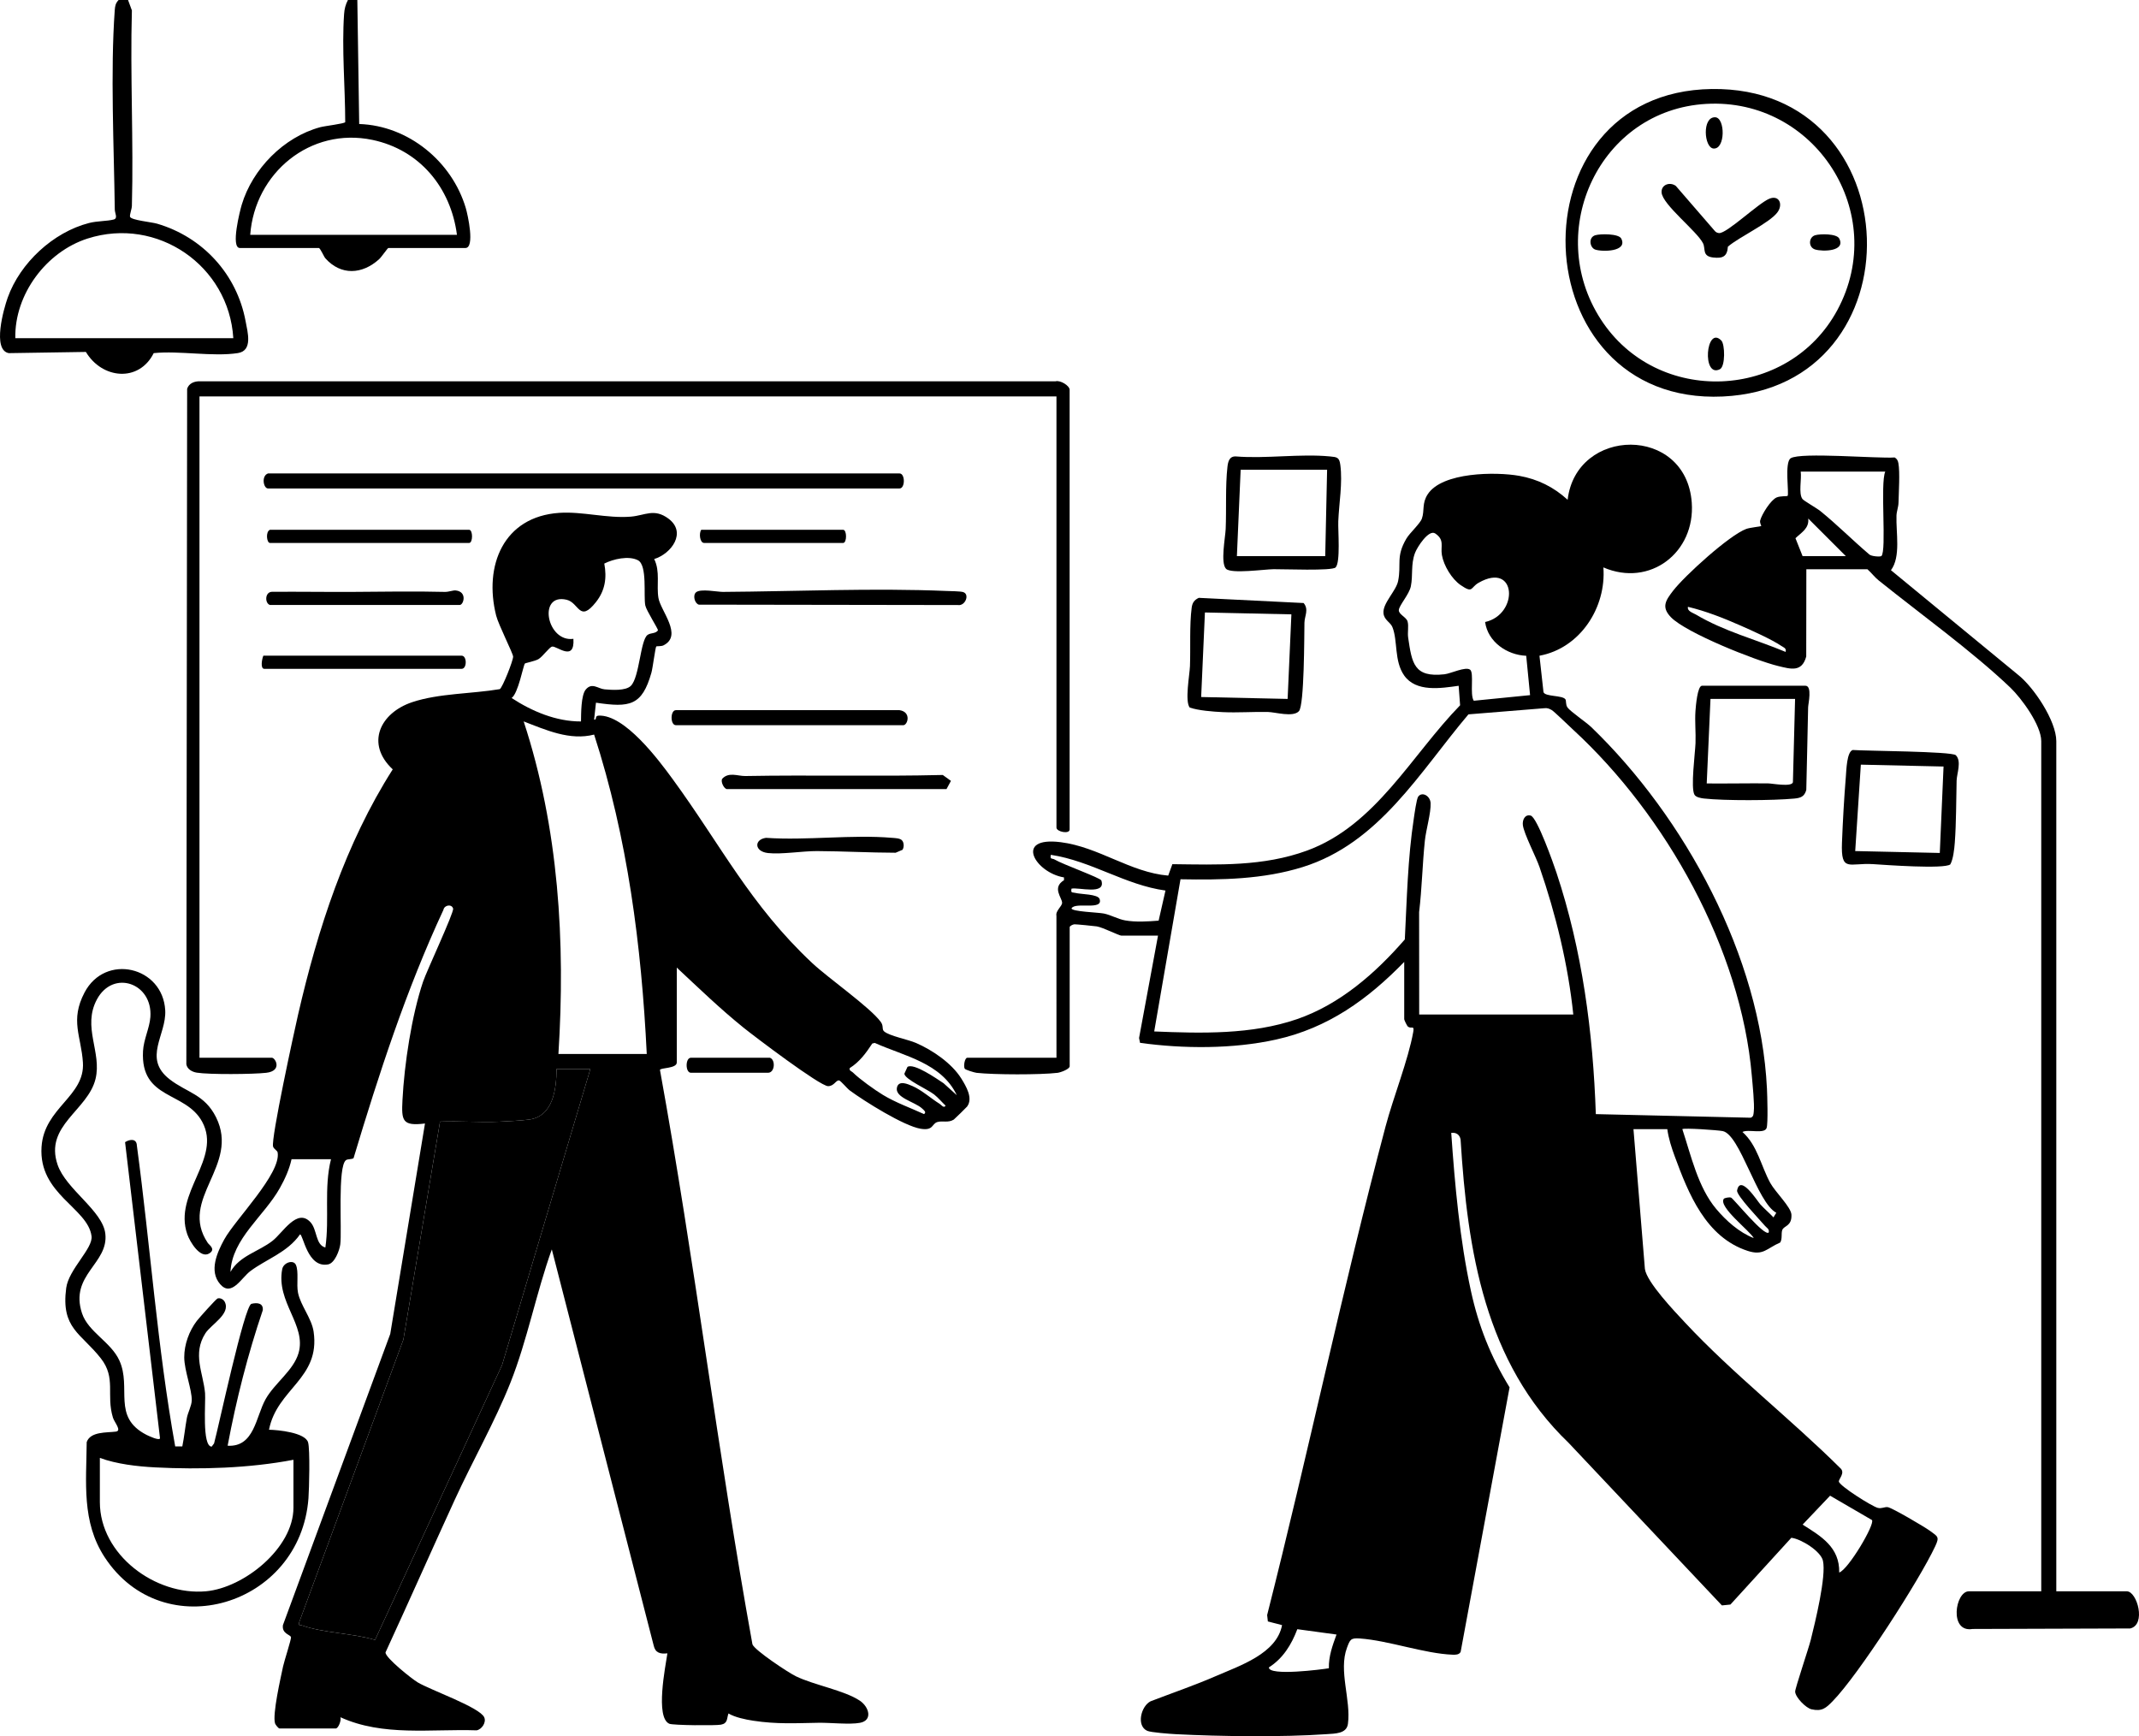 <?xml version="1.0" encoding="UTF-8"?>
<svg id="Layer_2" data-name="Layer 2" xmlns="http://www.w3.org/2000/svg" viewBox="0 0 1137.4 923.22">
  <g id="Layer_1-2" data-name="Layer 1">
    <g>
      <path d="M68.09,0l2.04,5.54c-.95,34.52.93,69.38,0,103.9-.05,1.82-1.29,4.77-.98,5.83.53,1.81,11.44,2.81,14.37,3.67,24.28,7.1,42.43,26.87,47.07,51.84,1.09,5.88,3.96,15.71-4.11,16.97-13.16,2.06-31.05-1.37-44.74.02-7.91,15.76-27.52,13.71-36.07-.63l-41.01.64c-8.91-1.66-2.68-23.56-.57-29.49,6.6-18.48,24.18-34.79,43.23-39.7,4.44-1.14,9.67-.94,13.13-1.86,2.37-.63.62-3.25.59-5.29-.44-33.19-2.37-73.52-.02-106.02.17-2.3.43-3.72,2.07-5.43h5ZM124.06,179.82c-2.36-38.57-40.44-64.81-77.48-52.98-21.97,7.02-38.9,29.66-38.44,52.98h115.92Z"/>
      <path d="M190.01,0l.99,65.94c26.17.86,49.35,19.93,56.69,44.73,1.02,3.45,4.97,21.2-.22,21.2h-40.97c-.39,0-3.6,4.79-4.97,6.02-8.96,8.07-20.23,8.72-28.51-.52-.82-.92-2.74-5.5-3.5-5.5h-41.97c-5.03,0,.09-19.99.99-22.99,5.71-19.05,22.34-35.99,41.7-41.23,2.54-.69,12.72-1.84,13.33-2.69-.02-18.58-1.89-39.06-.6-57.51.19-2.75.78-5.03,2.04-7.45h5ZM242.98,124.88c-3.26-25.11-19.82-45.22-44.94-50.49-33.02-6.93-62.56,17.57-64.99,50.49h109.93Z"/>
      <path d="M561.77,562.45l-.02-75.45c-.58-2.69,3.05-5.09,3.02-6.96-.04-2.74-5.52-8.01,1-12v-1.48c-15.2-2.46-26.92-21.91-1.75-18.73,20.29,2.56,37,16.05,57.17,17.77l2.21-6.08c24.42.29,48.28,1.29,71.54-7.2,36.61-13.37,55.59-50.77,81.46-77.29l-.77-10.37c-9.48,1.34-22.67,3.5-28.98-5.49-5.41-7.71-3.31-18.46-6.25-25.72-1.08-2.66-4.37-3.67-4.74-7.35-.53-5.32,6.68-11.78,7.77-17.11,1.83-8.97-1.31-12.87,4.4-22.57,1.85-3.13,7.38-8.04,8.27-10.71,1.48-4.4-.1-8.01,3.09-12.9,7.69-11.81,36.2-12.01,48.66-9.78,9.87,1.76,18.38,5.98,25.73,12.73,4.54-38.81,62.95-39.82,66,1.46,1.96,26.53-22.19,45.19-46.99,34.5,1.61,21.34-12.36,42.97-33.99,46.96l2.14,19.34c.81,2.54,10.13,1.59,11.66,3.84.55.81,0,2.79,1.12,4.35,1.51,2.12,9.99,7.88,12.6,10.4,49.81,47.99,90.09,122.18,93.45,192.3.18,3.75.64,18.37-.18,20.88-1.12,3.4-9.93.48-12.85,2.13,8,7.1,9.87,18.17,14.82,27.15,2.67,4.84,11.05,12.82,11.23,16.83.27,6.24-4,5.78-4.88,8.15-.67,1.82.14,4.7-1.1,6.65-7.33,3.18-8.96,7.17-17.34,4.43-22.27-7.27-31.47-30.52-38.72-50.2-1.72-4.66-3.3-9.56-3.97-14.51h-17.99l6.08,74.34c.99,7.08,15.91,22.71,21.39,28.57,25.5,27.31,55.96,50.99,82.52,77.36,2.78,2.42-.87,5.77-.79,7.05.15,2.29,17.77,13.37,20.72,14.07,2.19.52,3.57-.63,5.28-.39,2.29.31,19.67,10.54,22.43,12.57,4.23,3.11,5.19,3.17,2.81,8.26-8.51,18.16-40.86,68.43-54.52,82.35-3.54,3.61-5.63,5.59-11.25,4.31-2.96-.67-8.52-6.3-8.7-9.36-.09-1.59,7.2-23.1,8.31-27.58,2.3-9.27,8.34-33.8,6.47-42.07-1.16-5.11-11.7-11.63-16.81-12.19l-32.39,35.5-4.53.46-81.48-86.41c-44.61-42.79-53.8-102.14-57.47-161.33-.46-2.58-2.35-3.88-4.97-3.52,1.92,27.7,4.55,56.8,10.45,83.95,4.09,18.81,10.52,34.99,20.57,51.36l-26.02,140.67c-.83,1.55-2.72,1.54-4.21,1.49-15.07-.56-34.13-7.56-49.42-8.63-4.84-.34-5.18.58-6.81,4.93-4.59,12.24,2.21,27.72.51,40.47-.71,5.31-6.83,5.16-11.5,5.49-23.19,1.64-56.63,1.22-80.04,0-3-.16-13.26-.9-15.2-1.79-5.91-2.69-3.29-13.14,1.81-15.7,11.53-4.44,23.27-8.43,34.6-13.36,12.84-5.59,32.45-11.96,35.3-27.14l-7.55-1.96-.38-3.39c21.9-86.34,40.13-173.73,62.97-259.82,4.1-15.46,12.1-35.5,14.72-50.25.67-3.76-.91-1.48-2.75-2.78-.57-.4-2.05-3.52-2.05-3.99v-30.47c-19.41,19.93-40.44,35.13-68.14,41.28-22.9,5.09-49.43,4.94-72.33,1.75l-.53-2.56,10.08-54.45h-19.49c-1.29,0-9.67-4.34-13.07-4.91-1.24-.21-11.26-1.18-11.92-1.11-.89.09-2.49.9-2.49,1.53v73.93c0,1.55-4.81,3.32-6.47,3.52-9.2,1.09-33.75,1.03-43.02,0-1.19-.13-5.94-1.6-6.3-2.18-.82-1.34.02-5.84,1.33-5.84h47.47ZM789.69,330.76c18.06-4.01,16.86-32.4-3.4-20.9-4.53,2.57-2.84,5.89-9.59,1.27-4.74-3.25-9-10.36-9.98-16-.8-4.64,1.59-8.03-3.55-11.46-3.48-2.32-9.61,7.32-10.74,10.33-2.32,6.16-1.02,11.86-2.22,17.76-.88,4.33-6.17,10.03-6.39,12.62-.19,2.26,3.99,3.8,4.63,6.01.74,2.53-.09,5.83.33,8.66,2.01,13.57,3.04,21.31,19.26,19.5,3.48-.39,11.18-4.22,13.66-2.46,2.26,1.6-.27,13.29,1.98,16.53l29.93-2.98-2.05-20.93c-10.26-.42-20.4-7.41-21.86-17.95ZM754.64,539.47h81.95c-2.74-26.43-9.3-53.38-17.97-78.44-1.93-5.57-8.24-17.6-8.84-22.23-.36-2.74,1.06-5.92,4.14-5.12,3.44.89,12.16,25.67,13.71,30.33,13.75,41.33,19.47,84.94,20.94,128.42l82.31,1.92c1.67-.53,1.52-2,1.69-3.37.45-3.66-.68-14.66-1.06-19.02-5.76-67.4-45.7-138.53-94.91-183.84-2.04-1.88-10.2-9.81-11.45-10.53-1.35-.77-2.38-1.21-3.99-1l-40.33,3.27c-26,30.74-47.38,68.46-88.15,81.2-20.97,6.55-43.14,6.9-64.96,6.49l-13.98,80.92c25.12,1.03,51.81,1.75,75.9-6.53,22.87-7.86,41.76-24.44,57.36-42.4,1.1-21.4,1.54-43.06,4.78-64.31.34-2.26,1.45-10.44,2.34-11.64,2.08-2.79,6.41-.41,6.6,3.5.24,5.03-2.49,14.34-3.07,20-1.31,12.6-1.54,25.33-3.05,37.91l.04,54.49ZM619.73,473.54c-21.39-2.92-39.31-15.71-60.95-18.99-.57,2.68.71,1.72,1.97,2.48,4.14,2.5,24.45,9.8,24.89,11.16,2.58,7.97-12.2,3.48-15.88,4.35-.43,2.57.38,1.81,2.16,2.28,2.81.75,11.93.57,12.8,3.24,2.05,6.32-12.97,1.32-14.94,4.96,0,1.74,14.28,2.14,17.22,2.75,3.75.77,7.5,2.98,11.33,3.66,5.53.99,12.2.57,17.77.12l3.64-16.02ZM940.51,655.36c.43-1.87-1.04-2.38-1.98-3.5-2.44-2.89-15.33-16.28-14.84-18.83,1.69-8.85,10.74,5.62,12.33,7.36,2.2,2.43,4.77,4.56,7.01,6.96l1.5-2.46c-10.31-5.49-19.19-41.57-28.51-43.44-2.71-.54-20.67-1.77-21.45-1.03,4.67,14.16,8.32,30.9,18.01,42.43,5.25,6.25,12.26,12.53,19.96,15.5-1.94-3.78-18.99-16.62-15.91-20.89.29-.41,2.91-1.02,3.88-.62,1.31.55,17.76,20.98,20.02,18.52ZM995.42,808.29l-22.28-12.96-14.61,15.38c9.97,6.26,19.74,12.08,19.46,25.47,4.8-1.55,19.07-25.58,17.43-27.89ZM710.67,869.16l-20.83-2.84c-3.1,8.21-7.58,15.51-15.12,20.32-.15,4.75,28.42,1.06,31.9.45-.17-6.33,1.95-12.14,4.06-17.92Z"/>
      <path d="M148.54,919.1c-.59-.16-2.05-1.94-2.29-2.7-1.46-4.81,2.99-24.18,4.27-30.28.58-2.74,4.4-14.48,4.22-15.53-.24-1.41-4.98-1.77-4.29-6.46l57.06-154.81,18.47-111.9c-12.13,1.5-12.53-1.53-11.97-12.48.97-19.01,4.9-45,10.96-62.96,1.9-5.64,16.51-36.81,15.97-38.84-.68-2.54-4.68-1.96-5.16.69-19.84,42.64-34.31,87.25-47.79,132.05-1.11.69-3.04.35-3.99,1.01-4.63,3.26-2.09,37.66-3.07,44.88-.44,3.21-2.94,9.89-6.44,10.57-11.05,2.15-13.26-15.98-14.96-15.95-6.67,9.59-17.95,13.17-26.42,19.53-4.8,3.61-10.02,13.91-16.06,6.93s-1.59-16.86,2.2-23.78c5.79-10.58,30.2-34.94,28.39-46.2-.17-1.08-2.02-1.84-2.43-3.16-1.24-4.01,11.26-61.35,13.3-70.23,10.46-45.44,25.18-90.93,50.32-130.37-14.58-13.6-6.78-30.02,10.37-35.74,14.18-4.73,31.77-4.41,46.55-6.92,1.46-.82,7.14-15.21,7.1-17.3-.03-1.68-7.8-16.92-9.03-21.83-6.65-26.5,3.84-52.6,33.57-54.61,12.33-.83,25.44,3.03,37.99,2.02,7.56-.61,12.42-4.6,20.01,1.01,9.95,7.35,1.65,18.71-7.53,21.53,3.3,6.64,1.13,13.96,2.26,20.7,1.16,6.87,13.13,19.91,2.7,25.19-1.24.63-3.59.34-3.86.6-.5.5-1.87,11.48-2.57,13.92-5,17.67-11.55,18.64-29.49,15.97l-.99,8.99c1.8.22.03-2,2.45-2.11,13.85-.61,31.89,23.57,39.33,33.77,25.79,35.31,41.18,66.8,74.12,97.73,8.66,8.13,30.98,23.68,36.58,31.43,1.61,2.23.35,3.86,1.8,5.04,3.02,2.45,12.51,4.19,16.95,6.11,8.72,3.79,18.97,10.77,24.04,18.92,2.54,4.08,6.36,10.48,3.06,14.89-.3.4-6.66,6.64-7.07,6.91-2.97,1.87-5.95.5-8.7,1.3-3.12.9-1.96,4.73-8.94,3.58-8.91-1.47-29.88-14.62-37.64-20.34-1.48-1.09-4.81-5.19-5.71-5.35-1.65-.29-2.64,3.06-5.86,3.04-4.32-.03-39.2-26.46-44.95-31.1-12.41-10-23.88-21.09-35.5-31.94v50.45c0,3.33-8.81,2.7-8.94,3.98,18.42,101.47,30.81,204.01,49.18,305.46,1.3,3.22,19.03,14.97,23.05,16.92,9.71,4.72,25.67,7.46,33.99,12.97,4.96,3.29,7.06,10.5.14,11.8-5.5,1.03-15.77-.12-22-.02-12.22.2-22.27.82-34.8-1.1-4.11-.63-9.68-1.79-13.14-3.85-.98,2.85-.3,5.25-4.02,5.96-2.9.55-25.5.35-27.43-.49-7.57-3.33-2.07-30.33-1.02-37.44-3.76.41-6.43-.18-7.3-4.2l-54.16-210.6c-8.26,22.95-13.03,48.3-22.02,70.91-8.2,20.64-20.27,41.87-29.62,62.3-12.37,26.99-24.38,54.15-36.8,81.12-.03,2.88,13.92,13.98,17.07,15.88,6.75,4.07,33.03,13.26,35.43,18.6,1.22,2.71-1.28,6.44-4.05,6.93-24.16-.83-49.81,3.37-72.42-6.97.59,1.61-1.09,5.99-2.51,5.99h-29.98ZM308.94,383.63c.07-4-.02-13.9,2.52-16.95,3.34-4,6.56-.42,10.05-.12,3.75.33,11.16.88,13.95-1.87,4.61-4.55,5.03-24.35,8.89-27.08,1.72-1.22,4.19-.55,5.54-2.43.05-.84-6.2-10.54-6.75-13.22-1.04-5.07,1.21-21.41-3.92-24.05-4.92-2.54-13.1-.66-17.89,1.77,1.43,7.61.43,14.34-4.43,20.48-8.88,11.23-8.9.3-15.67-1.26-15.46-3.56-10.44,22.75,3.68,20.8.77,12.53-8.88,3.65-11.32,4.12-1.48.29-5.07,5.4-7.29,6.69-1.77,1.03-6.93,2.04-7.18,2.32-.88,1.01-3.57,15.95-7.07,18.33,10.85,7.11,23.77,12.54,36.89,12.47ZM296.94,560.45h46.97c-2.8-57.53-10.22-115.03-27.99-169.84-12.91,3.33-25.65-2.46-37.46-7,18.64,56.8,22.26,117.29,18.48,176.84ZM508.8,582.42c-8.21-17.26-27.82-20.76-43.66-27.85l-1.31.32c-3.35,5.08-6.75,9.78-11.99,13.06-.39,1.47.97,1.63,1.67,2.32,3.5,3.49,11.65,9.32,16.02,11.96,6.84,4.14,14.56,6.85,21.8,10.18,1.58-.97-.24-2.24-1.02-2.98-3.75-3.53-14.78-5.76-13.33-11.29,1.01-3.85,5.76-1.68,8.25-.61,4.9,2.11,9.86,6.62,14.49,9.48.85.53,2.16,2.51,3.09.91-2.05-1.94-3.86-4.15-6.07-5.92-3.41-2.71-15.62-8.05-15.85-11.05l1.65-3.62c3.39-2.27,15.84,6.47,19.2,8.68l7.08,6.4ZM313.93,568.44h-17.99c-.06,10.55-1.76,25.17-14.58,26.88-4.26.57-11.34.92-15.86,1.13-10.45.48-21.06-.45-31.51-.03l-19.49,115.88-55.44,150.42c-.24,2.12.16,1.1,1.36,1.54,11.34,4.09,27.18,4.19,39.01,7.76l67.56-146.19,46.93-157.38ZM176.02,616.4h-20.99c-1.2,5.41-3.5,10.48-6.19,15.29-8.37,15-25.48,26.91-26.29,44.66,4.78-8.63,15.05-10.8,22.4-16.58,5.49-4.31,12.98-17.49,20.09-9.92,3.72,3.96,2.64,12.15,7.97,13.5,2.28-15.58-.87-31.61,3-46.95Z"/>
      <path d="M1093.42,846.17h37.48c5.52,0,10.48,17.84,1.78,19.76l-83.78.27c-12.61,2.1-9.28-20.03-1.95-20.03h38.47v-452.06c0-8.45-10.43-22.74-16.46-28.5-20.08-19.17-47.87-39.2-69.95-56.94-2.18-1.75-3.93-4.11-6.02-5.97h-32.48l-.06,46.4c-2.33,8.55-8.27,6.65-14.92,5.05-12.05-2.91-48.89-17.57-57.01-25.93-5.22-5.38-2.84-8.92,1.06-14,6.13-8,30-29.67,38.98-32.97,1.97-.72,7.66-1.28,7.98-1.53.12-.1-.92-1.63-.57-2.99.84-3.24,5.61-10.92,8.8-12.24,1.94-.8,5.53-.56,5.74-.76.98-.93-1.77-17.88,1.67-20.06,5.24-3.33,46.38.25,55.3-.42,1.22.69,1.72,1.69,1.97,3.03.89,4.74.19,15.56.07,20.99-.05,2.36-1,4.55-1.08,6.91-.31,9.11,2.4,21.85-2.94,29.02l67.41,55.47c8.5,6.64,20.51,24.67,20.51,35.44v452.06ZM1002.48,250.76h-44.97c.59,3.84-1.25,11.61.92,14.57.71.97,7.55,4.83,9.55,6.44,8.95,7.24,17.17,15.56,25.95,23.01,1.03,1.1,5.96,1.4,6.5.89,2.87-2.74-.75-38.71,2.05-44.9ZM981.5,295.71l-19.98-19.98c.56,5.27-3.6,7.36-6.79,10.47l3.78,9.51h22.99ZM949.51,346.66c.45-2.07-1-2.32-2.29-3.19-5.33-3.58-15.86-8.27-22.01-10.97-8.95-3.93-18.12-7.54-27.65-9.82-.55,2.34,2.71,3.2,4.32,4.16,14.86,8.85,31.78,13.19,47.63,19.82Z"/>
      <path d="M110.49,660.93c.74,1.1,4.34,3.27.89,5.51-4.87,3.16-10.42-6.16-11.79-10.1-7.65-22,18.6-40.19,7.91-59.86-8.88-16.34-32.86-11.53-31.45-37.57.34-6.21,3.48-12.22,3.91-18.07,1.35-18.11-19.8-25.48-28.42-9.41-7.91,14.75,2.7,28.04-.73,42.24-4.05,16.81-27.34,24.79-20.18,45.69,4.48,13.08,23.91,24.36,25.37,36.59,1.92,16.01-19.14,21.85-12.4,42.35,3.28,9.97,15.37,15.26,19.86,25.1,6.69,14.63-4.1,30.02,14.4,39.56.72.37,7.14,3.46,7.22,1.78l-18.57-157.4c2.7-1.73,6.15-1.91,6.27,1.8,7.16,53.28,10.87,107.08,20.38,159.99h3.78c1.01-4.99,1.5-10.05,2.41-15.07.53-2.92,2.53-6.51,2.61-9.38.16-5.62-3.96-15.93-3.99-22.88s2.67-14.14,6.67-19.39c1.11-1.46,10.3-11.77,11.09-11.98,1.54-.4,3.17.58,3.82,1.91,3.15,6.4-7.37,11.98-10.34,16.64-6.98,10.95-1.16,20.97-.17,31.82.41,4.47-1.75,28.32,3.51,28.44l1.28-1.7c2.34-8.46,16.14-73.35,19.87-74.24,3.19-.77,6.36-.36,6.04,3.37-7.98,23.5-14.12,47.67-18.7,72.09,14.27.83,14.96-15.47,20.2-24.77,4.8-8.52,14.79-15.2,17.5-24.46,4.36-14.9-12-27.1-8.68-44.65.67-3.54,5.94-5.24,7.27-2.31,1.64,3.61.22,10.26,1.13,14.83,1.35,6.78,7.25,13.57,8.3,20.68,3.67,25.03-19.43,30.26-23.72,52.18,4.83.07,19.27,1.51,20.78,6.71,1.1,3.79.58,24.64.2,29.75-4.32,57.38-77.09,79.03-108.33,31.39-12.39-18.88-9.77-39.82-9.59-61.28,1.97-5.72,10.72-4.95,15.51-5.58,3.31-.43-.79-4.92-1.56-7.44-3.73-12.24,1.84-20.98-6.44-31.53-10.56-13.46-21.25-15.84-18.41-37.37,1.32-9.98,14.35-21.05,13.48-27.6-2-15.09-28.24-22.23-26.59-47.45,1.37-20.91,23.17-26.81,22-44.9-.91-14-6.93-22.32.84-37.16,11.03-21.09,41.67-13.89,42.93,9.48.7,13.08-12.06,25.39,2.29,36.59,9.12,7.12,18.64,7.97,24.73,20.23,12.86,25.86-20.13,43.38-4.39,66.83ZM156.03,776.24c-23.45,4.49-49.57,5.27-73.49,4.04-9.51-.49-20.55-1.76-29.44-5.04v23.48c0,28.04,29.56,49.88,56.45,47.44,20.2-1.84,46.49-23,46.49-44.44v-25.48Z"/>
      <path d="M561.77,210.79H106.07v351.66h38.47c1.93,0,5.72,7-2.98,8.01-6.91.8-30.4.99-36.94-.08-2.44-.4-5.1-1.82-5.53-4.46l.42-359.19c.97-3.01,4-4.09,7.01-3.98h454.8c2.44-.7,7.45,2.29,7.45,4.54v233.77c0,2.64-7,1.27-7-1v-229.28Z"/>
      <path d="M910.21,47.33c106.7-1.47,111.31,158.64,5.87,163.51-107.48,4.96-113.38-162.02-5.87-163.51ZM907.34,55.24c-56.68,3.2-86.57,67.38-56.17,114.5,29.89,46.33,99.82,43.4,125.85-4.89,27.67-51.34-11.83-112.88-69.68-109.61Z"/>
      <path d="M142.54,251.75h335.78c3.05,0,3.05,7.99,0,7.99H142.54c-2.52,0-3.67-6.77,0-7.99Z"/>
      <path d="M637.43,317.9l55.77,2.76c2.89,3.48.5,6.83.43,10.48-.12,6.98-.05,43.87-2.93,47.02-3.09,3.38-12.51.52-16.47.43-7.99-.17-16.09.46-24.07.08-5.27-.25-12.94-.84-17.54-2.44-2.67-3.38-.04-17.33.14-22.03.36-9.59-.31-21.76.91-31.06.34-2.6,1.37-4.1,3.76-5.23ZM686.69,326.68l-45.98-1-2,44.96,45.98,1.01,2-44.97Z"/>
      <path d="M985.2,398.81c6.76.51,52.7.71,54.79,2.77,3.21,3.17.53,9.77.43,13.47-.27,10.73-.18,22.36-.97,33-.25,3.43-.85,8.87-2.39,11.59-3.26,2.59-34.73.27-41.03-.14-12.79-.82-17.2,4.62-16.57-11.49.44-11.39,1.12-23.48,2.05-34.91.3-3.64.5-13.36,3.69-14.3ZM1033.47,407.6l-43.98-1-2.99,45.95,44.97,1.01,2-45.97Z"/>
      <path d="M905.05,364.64h54.96c3.77,0,1.48,9.73,1.45,11.45-.23,14.69-.71,29.29-.98,43.97-1,3.59-3.05,4.26-6.41,4.58-11.02,1.06-37.2,1.19-48.05-.04-1.54-.18-4.17-.62-4.99-2-2.12-3.59.36-22.25.55-27.44.21-5.64-.41-11.39-.03-17.02.18-2.62,1.06-13.5,3.49-13.5ZM954.51,371.64h-44.97l-2,44.96c10.82.1,21.68-.13,32.52-.04,2.32.02,12.57,2.05,13.31-.58l1.15-44.34Z"/>
      <path d="M651.95,302.47c-3.07-3.08-.38-16.75-.2-21.2.43-10.29-.21-23.04.94-33.03.32-2.83,1.03-5.69,4.46-5.53,16.07,1.3,34.29-1.54,50.08,0,3.73.36,4.95.45,5.48,4.51,1.27,9.7-.7,20.36-1.09,29.98-.19,4.9,1.25,21.89-1.43,24.54-1.96,1.94-27.73.86-32.98.93-4.97.07-22.5,2.57-25.27-.2ZM705.68,249.76h-45.97l-2,45.96h46.97l1-45.96Z"/>
      <path d="M370.14,314.93c2.49-2.03,11.29-.17,14.27-.19,38.88-.26,80.09-2.14,118.9-.49,2.17.09,7.33.12,8.84.59,3.64,1.14,1.14,7.52-2.8,6.89l-137.79-.21c-2.27-.77-3.27-5.08-1.41-6.59Z"/>
      <path d="M478.32,377.63c6.44.96,4.34,7.99,2,7.99h-120.92c-3.05,0-3.05-7.99,0-7.99h118.92Z"/>
      <path d="M386.38,419.59c-1.47-.41-3.16-3.7-2.43-5.39,3.51-3.91,8.33-1.48,12.38-1.55,34.99-.64,70.2.3,104.99-.56l4.34,3.14-2.36,4.36h-116.92Z"/>
      <path d="M143.54,281.72h105.93c2.04,0,2.04,6.99,0,6.99h-105.93c-1.73,0-2.43-6,0-6.99Z"/>
      <path d="M140.04,348.66h105.43c2.9,0,2.9,6.99,0,6.99h-104.93c-2.27,0-1.2-5.46-.5-6.99Z"/>
      <path d="M143.54,321.69c-2.78-.87-2.74-6.83,1-7,14.67-.12,29.34.14,44.01.04,15.84-.11,32-.39,47.98.01,2.06.05,4.36-.93,5.83-.77,6.26.7,4.13,7.71,2.11,7.71h-100.93Z"/>
      <path d="M479.58,446.81c1.17,1.14,1.22,3.7.33,5.06l-3.66,1.57c-13.93-.03-27.91-.82-41.84-.88-7.71-.03-18.81,1.84-26,1.05-7.37-.81-7.52-7.24-1.08-8.09,21.69,1.5,45.64-1.84,67.05,0,1.58.14,4.06.16,5.21,1.28Z"/>
      <path d="M372.89,281.72h75.45c2.04,0,2.04,6.99,0,6.99h-73.95c-2.24,0-2.84-5.14-1.5-6.99Z"/>
      <path d="M409.37,562.45c3.08.95,2.75,7.99-1,7.99h-40.97c-3.05,0-3.05-7.99,0-7.99h41.97Z"/>
      <path d="M918.8,131.14c-.36,5.25-2.69,6.36-7.8,5.79-6.04-.67-3.96-4.6-5.42-7.55-3.18-6.44-21.65-20.62-22.04-27.06-.25-4.17,4.44-5.77,7.57-3.46l20.86,24.1c.58.59,1.29.91,2.12.98,4.06.33,20.88-15.87,26.74-18.27,5.25-2.15,7.46,3.04,4.26,7.3-4.24,5.64-20.33,13.04-26.28,18.18Z"/>
      <path d="M848.29,125.08c2.68-.8,12.44-.91,13.81,1.79,3.55,7.02-10.08,7.13-13.85,5.84-2.91-1-3.8-6.48.04-7.63Z"/>
      <path d="M915.3,181.07c1.95,1.97,2.23,13.75-.75,15.26-9.69,4.9-7.46-23.57.75-15.26Z"/>
      <path d="M912.06,62.36c5.35.22,5.51,17.2-.96,16.61-4.99-.46-6.14-16.9.96-16.61Z"/>
      <path d="M965.21,125.08c2.65-.78,11.46-.9,12.81,1.79,3.46,6.84-8.75,7-12.81,5.8-3.74-1.11-3.56-6.54,0-7.59Z"/>
      <path d="M313.93,568.44h-17.99c-.06,10.55-1.76,25.17-14.58,26.88-4.26.57-11.34.92-15.86,1.13-10.45.48-21.06-.45-31.51-.03l-19.49,115.88-55.44,150.42c-.24,2.12.16,1.1,1.36,1.54,11.34,4.09,27.18,4.19,39.01,7.76l67.56-146.19,46.93-157.38Z"/>
    </g>
  </g>
</svg>